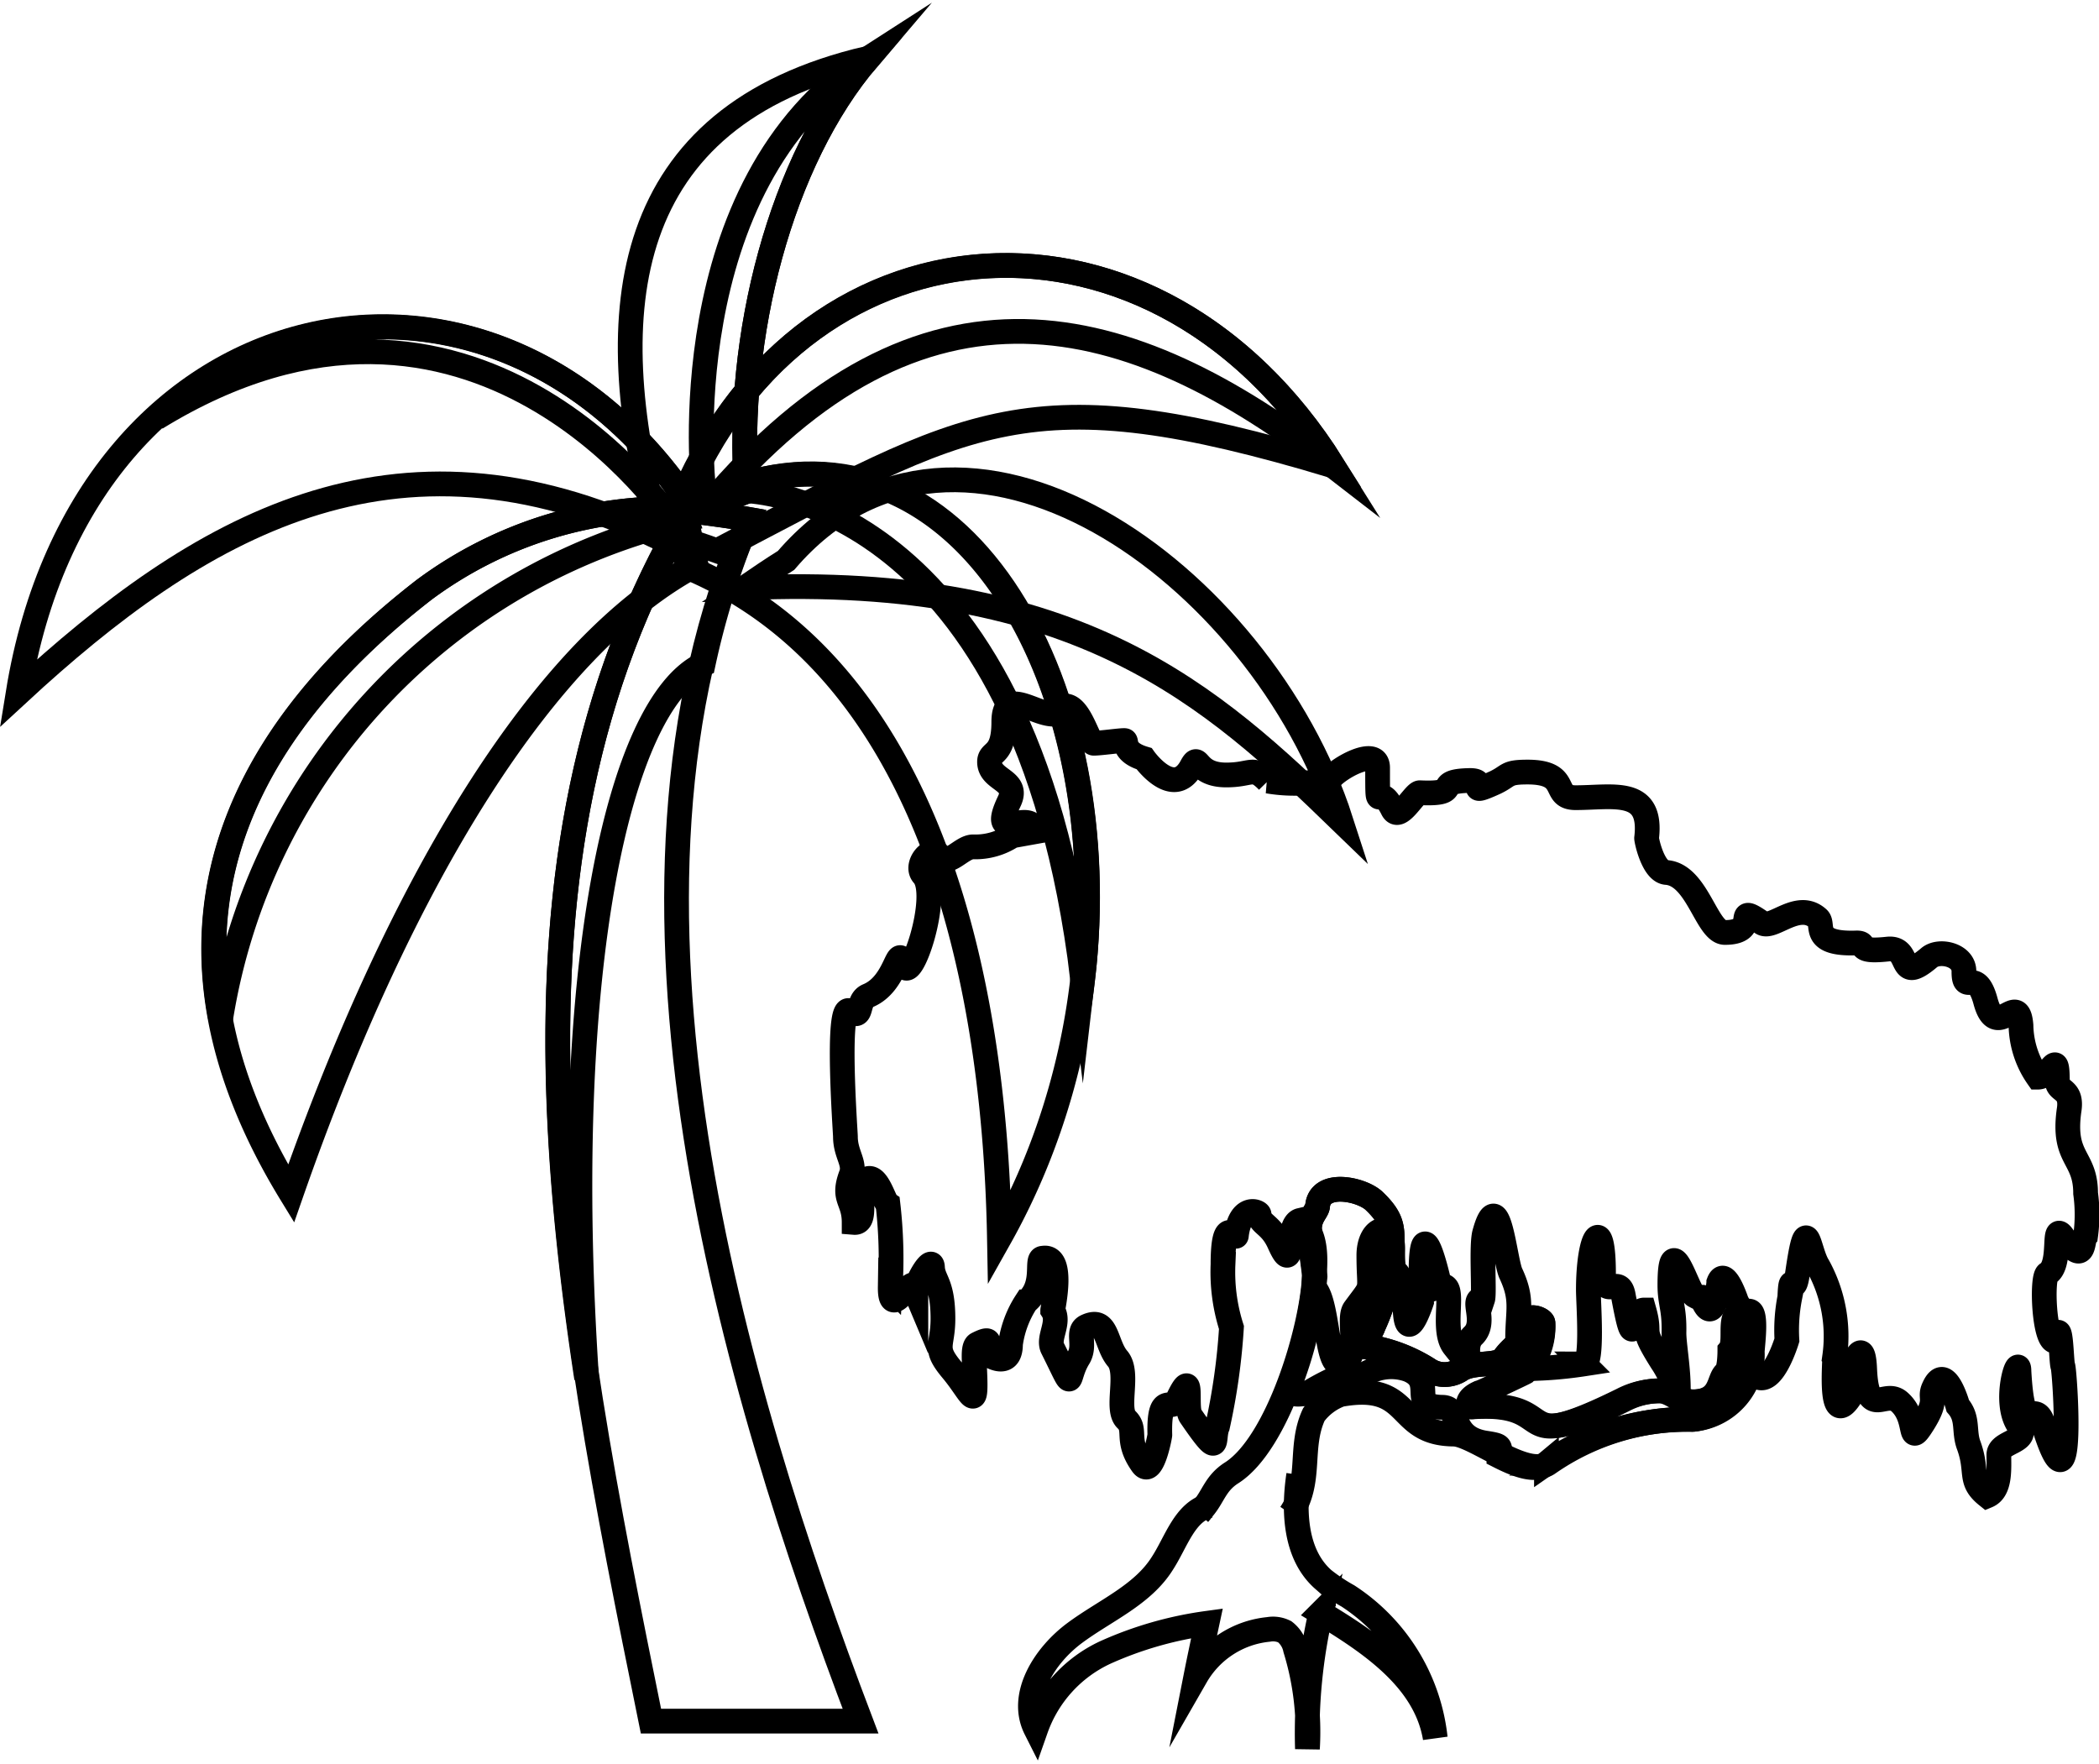 <svg xmlns="http://www.w3.org/2000/svg" viewBox="0 0 72.1 60.58"><defs><style>.cls-1{fill:none;stroke:#000;stroke-miterlimit:10;stroke-width:0.85px;}</style></defs><title>Asset 10</title><g id="Layer_2" data-name="Layer 2"><g id="Layer_1-2" data-name="Layer 1"><path class="cls-1" d="M44.33,52c.76-1.11.27-2.27.8-3.41a2,2,0,0,1,.92-.69c2.51-.45,1.84,1.34,3.88,1.36.69,0,2.52,1.54,3.26,1a8.43,8.43,0,0,1,5-1.51,2.23,2.23,0,0,0,2-2.32c0-.17.17-1.35-.09-1.39-.8-.12-.33,1-.61,1.33,0,.06,0,.67-.14.78-.28.21-.11,1-1.2,1-.4,0-.68-.38-1.08-.38a2.75,2.75,0,0,0-1.28.31c-4.06,2-2,0-5.2.24-.09,0-.19-.26.25-.47.06,0,1.47-.67,1.54-.71A2.26,2.26,0,0,0,53,45.45c0-.14-.5-.31-.5-.06,0,.63-.47.74-.84,1.26-.22.3-1,.11-1.46.38a1,1,0,0,1-1.16,0,5.51,5.51,0,0,0-1.93-.75c-.7,0-.06-.32.06-.72a7.41,7.41,0,0,0,.63-2.23c0-1,.19-1.33-.61-2.09-.44-.4-1.83-.69-1.93.17,0,.19-.28.36-.28.8s.11,1.06.17,1.6c-.08,1.86-1.26,5.77-2.84,6.78-.57.36-.63.82-1,1.24,0,0-.06.09-.13.17"/><path class="cls-1" d="M45.17,43.85a13.61,13.61,0,0,1-.9,3.79l0,.09c.19.21.27.16.63.14a8.34,8.34,0,0,1,.8-.44,2.51,2.51,0,0,1,1-.1,1.75,1.75,0,0,1,1.68-.28c1,.42-.06,1.27,1.16,1.29.63,0,.25,1,1.43,1.22.64.1.55.1.53.46.63.32,1.26.55,1.62.25a8.43,8.43,0,0,1,5-1.51,2.23,2.23,0,0,0,2-2.32c0-.17.17-1.35-.09-1.39-.8-.12-.33,1-.61,1.33,0,.06,0,.67-.14.78-.28.21-.11,1-1.2,1-.4,0-.68-.38-1.08-.38a2.75,2.75,0,0,0-1.28.31c-4.06,2-2,0-5.2.24-.09,0-.19-.26.25-.47.06,0,1.47-.67,1.54-.71A2.26,2.26,0,0,0,53,45.45c0-.14-.5-.31-.5-.06,0,.63-.47.74-.84,1.26-.22.3-1,.11-1.46.38a1,1,0,0,1-1.16,0,5.51,5.51,0,0,0-1.93-.75c-.7,0-.06-.32.06-.72a7.41,7.41,0,0,0,.63-2.23c0-1,.19-1.33-.61-2.09-.44-.4-1.83-.69-1.93.17,0,.19-.28.36-.28.8S45.11,43.31,45.17,43.85Z"/><path class="cls-1" d="M35.55,28.57c-.11-.88-1.62.5-.88-1.05.35-.74-.68-.7-.68-1.35,0-.4.49-.17.49-1.37s1-.29,1.68-.27c.8-1,1.18,1,1.41,1s1-.11,1.07-.09-.08.4.66.62c0,0,1,1.41,1.62.29.29-.55.1.27,1.2.27.9,0,.9-.33,1.43.21a5.45,5.45,0,0,0,2.13-.06c.21-.34,1.66-1.18,1.64-.38,0,1.81,0,.36.52,1.41.23.44.74-.57.93-.57,1.56.07.36-.4,1.73-.42.67,0-.24.57.86.07.5-.24.36-.36,1.11-.36,1.5,0,.8.88,1.65.88,1.3,0,2.65-.36,2.44,1.39,0,.09.23,1.16.69,1.18,1.06.09,1.37,2.06,2,2.06,1.27,0,.21-1.07,1.27-.33.37.25,1.24-.78,1.93-.15.23.21-.27.9,1.33.84.42,0-.13.34,1.07.21.84-.08.3,1.24,1.41.3.34-.3,1.22-.11,1.2.48,0,.82.42-.17.74,1,.38,1.43,1.12-.4,1.22.84A3.2,3.2,0,0,0,70,37c.46,0,.67-1.05.67.15,0,.36.53.23.4,1-.23,1.68.57,1.56.57,2.84a5.38,5.38,0,0,1,0,1.46c-.13.14,0,1.11-.8,0-.36-.47,0,1-.51,1.3-.21.13-.12,2.32.26,2.32.21-1,.21.76.27.86s.44,5.58-.67,2c-.32-1-.7.63-.84-1.83,0-.65-.57,1.07,0,1.87.4.57-.69.53-.69,1s.06,1.22-.4,1.41c-.65-.52-.3-.8-.63-1.72-.19-.49,0-.93-.38-1.37,0,0-.42-1.52-.82-.63-.19.4.17.37-.38,1.24s-.13-.17-.82-.76c-.51-.42-1.1.65-1.18-1.12-.06-1.49-.65.45-.44.87-.78,1.3-.59-.93-.59-1.29a5,5,0,0,0-.57-3.11c-.34-.53-.38-2-.7.21-.14,1-.23-.19-.27.86a5.84,5.84,0,0,0-.1,1.47s-.72,2.4-1.41.68c-.24-.61.27-.93-.32-2,0,0-.4-1.22-.61-.66,0,.07-.15,1.35-.48.76s.4.11-.36-.31c-.23-.15-.84-2.38-.84-.36,0,.63.16.8.14,1.64,0,.4.15,1.2.15,1.92s0-.09-.57-.93c-.78-1.24-.34-.82-.61-1.77-.44,0-.29,1.77-.71-.5-.13-.74-.68.19-.68-.76,0-2.06-.52-1.33-.52.57,0,.44.16,2.54-.15,2.54a14.14,14.14,0,0,1-1.52.15c-.78-1.81-.19-1.14-.76-1,0-1,.19-1.35-.23-2.25-.21-.42-.42-3.14-.9-1.41-.13.42,0,2.08-.07,2.29-.44-.06.17.78-.33,1.25s.29,1.55-.65.37c-.49-.61.14-2.27-.49-2.06,0,0-.78-3.62-.63.53,0,0-.57,1.74-.57,0,0-.47-.19,0-.25-.93,0-.17-.19.15-.17-.86s-.82-.82-.82.19c0,1.36.19.92-.49,1.85-.27.38.28,1.81-.54,1.87-.42,0-.38-2-.8-2.55-.19-.21.31-1.72-.53-2.37-.52.12-.17,2-.71.8-.3-.68-.66-.64-.7-1,0-.11-.65-.36-.78.71,0,.23-.46-.82-.46,1a6.26,6.26,0,0,0,.29,2.17A21.86,21.86,0,0,1,41.82,49c-.19.44.15,1.2-.92-.36-.21-.29.14-1.83-.47-.52-.19.37-.63-.34-.59,1.17,0,.05-.27,1.5-.61,1-.59-.84-.16-1.17-.54-1.53s.12-1.6-.3-2.09-.34-1.45-1.07-1.11c-.36.17,0,.65-.28,1.09-.46.76-.08,1.27-.88-.33-.19-.36.27-.89,0-1.31,0-.06.42-1.92-.34-1.79-.27,0,.13.93-.57,1.5a3.54,3.54,0,0,0-.54,1.45c0,.92-.83.33-.83.31,0-.27.28-.61-.31-.31-.15.08-.11.5-.09.9.07,1.52-.1.8-.77,0s-.32-.8-.32-1.77c0-1.24-.34-1.31-.36-1.77s-.65.67-.57.86c0-.95-.9,1.14-.88-.19a16.3,16.3,0,0,0-.08-2.84c-.15-.1-.4-1.22-.83-.78-.23.23.17,1.45-.33,1.41,0-.78-.42-.78-.11-1.62.17-.42-.19-.71-.19-1.33,0-.14-.33-4.65.15-4.31s.21-.36.63-.53c1-.42,1-1.87,1.22-1.07s1.29-2.38.68-3.07c-.32-.34.27-1.06.56-.66s.76-.33,1.16-.31a2.3,2.3,0,0,0,1.33-.38Z"/><path class="cls-1" d="M44.61,50.66c-.19,1.27-.12,2.75.85,3.6a6.13,6.13,0,0,0,.84.56,6.68,6.68,0,0,1,3,4.88c-.33-2-2.21-3.26-3.93-4.3a18.33,18.33,0,0,0-.46,4.67,9.65,9.65,0,0,0-.41-3.42,1,1,0,0,0-.37-.6.9.9,0,0,0-.56-.08,3.24,3.24,0,0,0-2.49,1.61c.12-.61.25-1.21.38-1.82a12.68,12.68,0,0,0-3.49,1,4.57,4.57,0,0,0-2.39,2.63c-.58-1.15.3-2.53,1.34-3.3s2.32-1.3,3-2.38c.49-.75.77-1.79,1.63-2"/><path class="cls-1" d="M25.72,17.84c-.67-.12-1.38-.21-2.09-.3-7.16,12.08-4.27,26.82-1.27,41.58h7.2C25.25,47.78,20.07,30.72,25.72,17.84Z"/><path class="cls-1" d="M25.72,17.84c-.67-.12-1.38-.21-2.09-.3-5.24,8.84-5.1,19.13-3.48,29.8-.94-14.09,1.12-23.17,4-24.52A27.6,27.6,0,0,1,25.72,17.84Z"/><path class="cls-1" d="M22.54,18C20.63,10.73,21.24,4,29.82,2c-3,3.51-4.57,9.55-4.18,14.88C24.6,17.25,23.57,17.66,22.54,18Z"/><path class="cls-1" d="M29.82,2c-3,3.51-4.57,9.55-4.18,14.88l-1.3.51-.18-.68S23,6.37,29.82,2Z"/><path class="cls-1" d="M23.87,17.63C17.18,7.11,2.89,9.79.62,23.82c6.19-5.72,12.9-9.7,22-5.36C23.07,18.19,23.46,17.9,23.87,17.63Z"/><path class="cls-1" d="M23.87,17.63c-4.69-7.37-13.12-8.25-18.51-3.27C16.29,7.64,23.1,17.93,23.1,17.93l0,.2Z"/><path class="cls-1" d="M23,18.37C26.67,7.17,39.43,5.84,45.79,16c-10.49-3.15-12.43-1.65-21.16,2.92C24.07,18.72,23.51,18.54,23,18.37Z"/><path class="cls-1" d="M23.48,17C27.79,7.08,39.72,6.28,45.79,16c-7-5.42-14.11-7.34-21.45,1.36Z"/><path class="cls-1" d="M25.58,20.19c11.49-.5,16.06,3.72,20.48,8C43.32,19.69,33,12.27,27,19.25,26.52,19.55,26.05,19.87,25.58,20.19Z"/><path class="cls-1" d="M23.51,17.48a14.15,14.15,0,0,0-8.93,2.77C7.92,25.38,4.68,32.31,10,41c3.8-10.9,8.75-18.86,13.91-21.6C23.78,18.78,23.63,18.13,23.51,17.48Z"/><path class="cls-1" d="M23.51,17.48a14.15,14.15,0,0,0-8.93,2.77c-5,3.89-8.13,8.78-7,14.74a21,21,0,0,1,16-17.15A1.51,1.51,0,0,1,23.51,17.48Z"/><path class="cls-1" d="M23.51,17.48c11.2-6,18.16,12,10.82,25.05-.18-9.87-2.83-19.65-10.61-23A2.38,2.38,0,0,1,23.51,17.48Z"/><path class="cls-1" d="M25.55,16.63c7.66-2.3,12.82,7,11.64,17C35.18,17,25.64,16.86,25.64,16.86Z"/></g></g></svg>